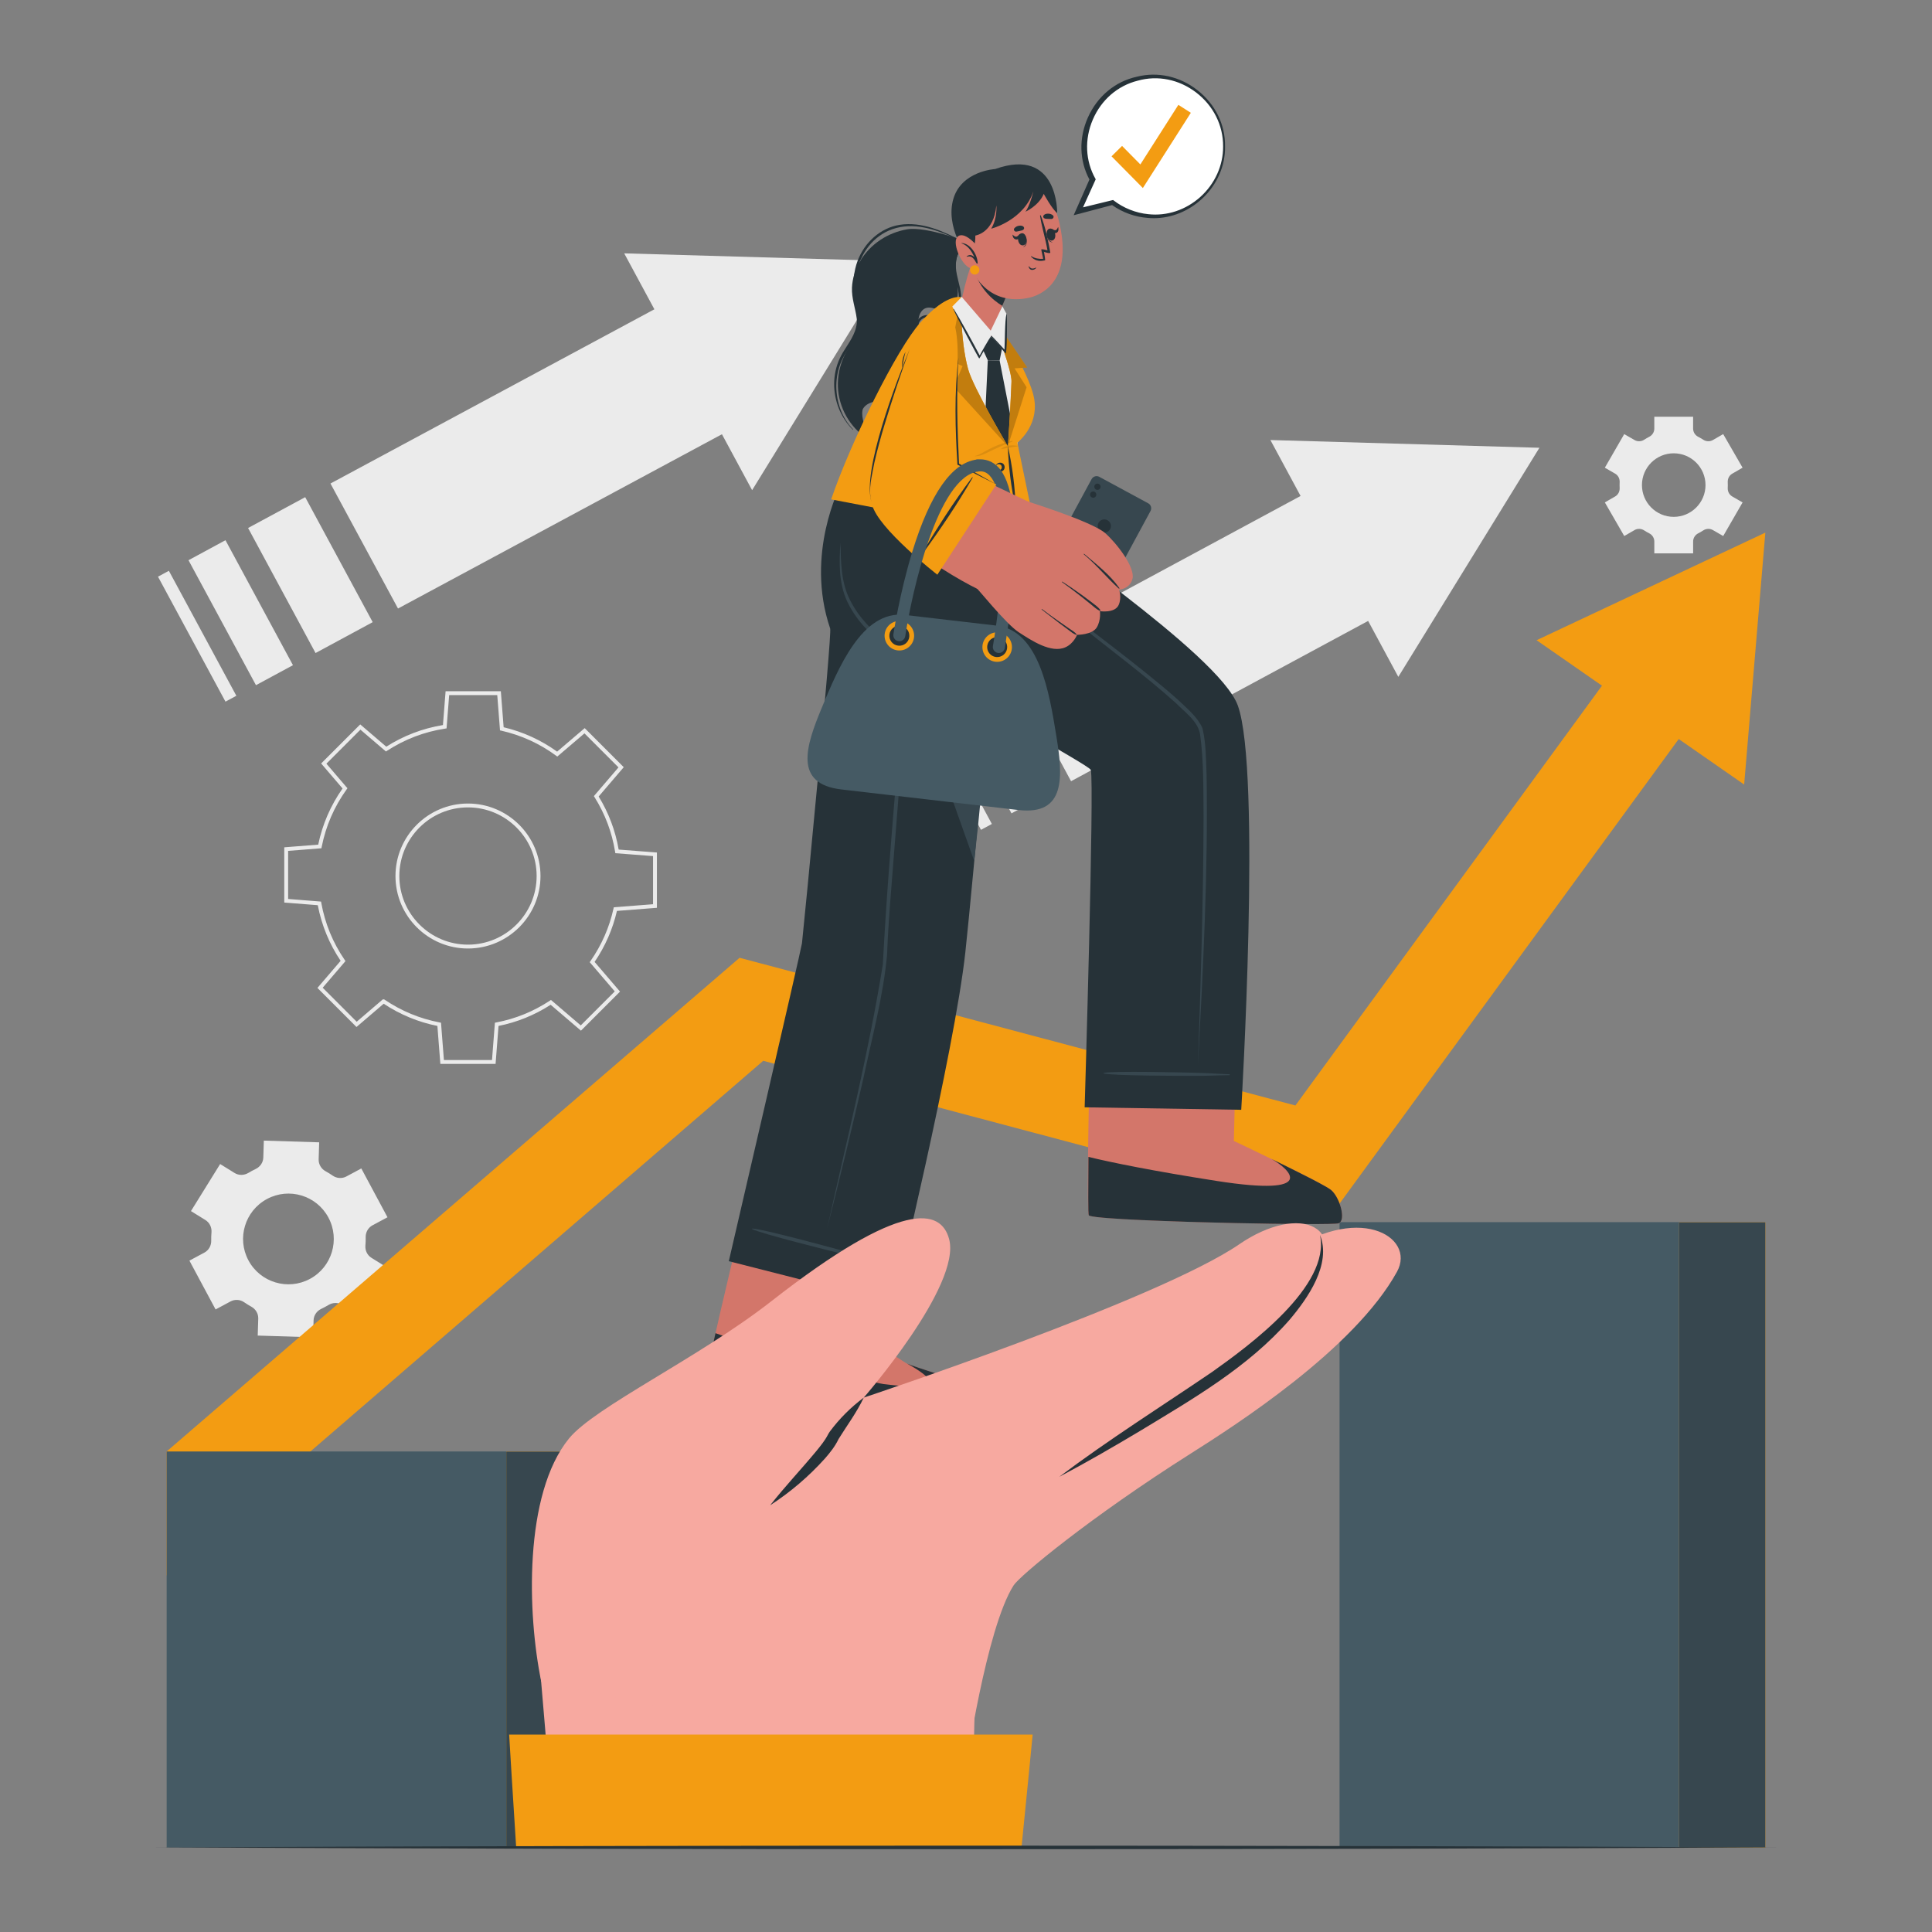 <?xml version="1.0" encoding="UTF-8"?>
<svg xmlns="http://www.w3.org/2000/svg" viewBox="0 0 500 500">
  <rect x="0" y="0" width="500" height="500" fill="#808080" stroke="none"/>
  <g id="freepik--background-complete--inject-206">
    <g>
      <g>
        <polygon points="78.987 128.667 96.453 161.013 81.663 169.004 64.202 136.644 78.987 128.667" style="fill:#ebebeb;"></polygon>
        <rect x="49.428" y="146.274" width="3.2" height="36.76" transform="translate(-72.103 44.016) rotate(-28.367)" style="fill:#ebebeb;"></rect>
        <polygon points="194.648 126.858 186.837 112.381 103.003 157.485 85.524 125.135 169.354 80.044 161.543 65.567 231.166 67.573 194.648 126.858" style="fill:#ebebeb;"></polygon>
        <polygon points="58.351 139.805 75.817 172.151 66.245 177.323 48.784 144.986 58.351 139.805" style="fill:#ebebeb;"></polygon>
      </g>
      <g>
        <polygon points="274.514 161.84 291.98 194.186 277.191 202.177 259.729 169.817 274.514 161.84" style="fill:#ebebeb;"></polygon>
        <rect x="244.955" y="179.446" width="3.2" height="36.76" transform="translate(-64.385 140.898) rotate(-28.367)" style="fill:#ebebeb;"></rect>
        <polygon points="361.883 175.171 354.072 160.694 298.53 190.658 281.051 158.308 336.589 128.357 328.778 113.88 398.4 115.885 361.883 175.171" style="fill:#ebebeb;"></polygon>
        <polygon points="253.879 172.978 271.344 205.324 261.772 210.496 244.311 178.159 253.879 172.978" style="fill:#ebebeb;"></polygon>
      </g>
    </g>
    <g>
      <path d="M56.974,301.249l-7.554,12.178,3.73,2.31c1.097,.679,1.691,1.92,1.581,3.205-.061,.71-.084,1.426-.068,2.142,.028,1.287-.644,2.484-1.778,3.092l-3.866,2.073,6.776,12.634,3.865-2.073c1.134-.608,2.503-.506,3.559,.229,.589,.41,1.197,.786,1.822,1.129,1.132,.62,1.836,1.801,1.795,3.091l-.139,4.386,14.324,.445,.133-4.401c.039-1.291,.83-2.413,1.997-2.965,.317-.149,.631-.308,.943-.475,.311-.167,.617-.341,.917-.522,1.1-.664,2.466-.703,3.558-.026l3.757,2.327,7.554-12.178-3.736-2.319c-1.096-.681-1.69-1.922-1.578-3.208,.061-.708,.085-1.42,.07-2.134-.027-1.285,.645-2.481,1.778-3.088l3.867-2.074-6.775-12.633-3.867,2.074c-1.133,.608-2.501,.505-3.557-.228-.586-.407-1.193-.782-1.816-1.122-1.133-.619-1.839-1.8-1.799-3.09l.135-4.396-14.324-.445-.137,4.398c-.04,1.286-.829,2.405-1.992,2.954-.318,.15-.635,.31-.949,.479-.311,.167-.617,.341-.917,.522-1.105,.668-2.478,.706-3.576,.025l-3.733-2.316Zm12.128,9.044c5.713-3.064,12.822-.918,15.885,4.795,3.064,5.713,.924,12.832-4.789,15.896-5.713,3.064-12.837,.913-15.901-4.799-3.064-5.713-.908-12.827,4.805-15.891Z" style="fill:#ebebeb;"></path>
      <path d="M415.335,130.027l5.017,8.696,2.661-1.538c.783-.452,1.745-.409,2.502,.085,.418,.273,.853,.524,1.3,.751,.803,.408,1.32,1.22,1.32,2.121v3.073h10.043v-3.073c0-.901,.517-1.713,1.32-2.121,.448-.228,.882-.478,1.3-.751,.757-.493,1.72-.537,2.502-.085l2.661,1.538,5.018-8.696-2.674-1.539c-.784-.451-1.215-1.311-1.169-2.215,.012-.245,.019-.492,.019-.739,0-.247-.006-.494-.019-.739-.046-.899,.382-1.755,1.162-2.206l2.68-1.549-5.018-8.696-2.669,1.539c-.783,.452-1.746,.407-2.503-.088-.417-.272-.849-.522-1.295-.75-.802-.409-1.318-1.22-1.318-2.12v-3.074h-10.043v3.074c0,.9-.516,1.711-1.318,2.12-.446,.227-.878,.477-1.294,.75-.757,.495-1.72,.539-2.503,.088l-2.669-1.539-5.017,8.696,2.669,1.54c.781,.45,1.21,1.308,1.165,2.208-.013,.246-.019,.494-.019,.744,0,.247,.006,.494,.019,.739,.046,.903-.385,1.764-1.169,2.216l-2.665,1.538Zm9.599-4.493c0-4.542,3.679-8.22,8.22-8.22,4.542,0,8.228,3.678,8.228,8.22s-3.687,8.228-8.228,8.228c-4.541,0-8.22-3.686-8.22-8.228Z" style="fill:#ebebeb;"></path>
      <path d="M128.256,275.333h-14.296l-.764-9.821c-4.968-.998-9.64-2.931-13.898-5.75l-7.037,6.025-10.112-10.111,6.007-7.016c-2.933-4.372-4.921-9.211-5.914-14.395l-8.676-.687v-14.295l8.785-.687c1.091-5.258,3.209-10.146,6.3-14.541l-5.539-6.471,10.111-10.111,6.741,5.769c4.493-2.859,9.425-4.741,14.67-5.598l.685-8.755h14.296l.726,9.322c5.009,1.185,9.662,3.307,13.838,6.312l7.135-6.087,10.111,10.111-6.493,7.581c2.597,4.244,4.337,8.862,5.175,13.74l9.9,.762v14.31l-10.346,.802c-1.087,4.718-3.031,9.155-5.782,13.201l6.583,7.682-10.112,10.111-7.843-6.704c-4.156,2.682-8.691,4.523-13.49,5.479l-.763,9.821Zm-13.371-1h12.445l.751-9.659,.376-.071c4.929-.932,9.578-2.819,13.817-5.611l.314-.206,7.71,6.59,8.802-8.803-6.481-7.563,.22-.317c2.864-4.127,4.858-8.678,5.928-13.527l.08-.362,10.161-.789v-12.458l-9.76-.751-.063-.389c-.81-5.009-2.591-9.744-5.294-14.071l-.195-.311,6.367-7.434-8.804-8.803-7.033,6.001-.319-.235c-4.247-3.12-9.007-5.293-14.148-6.459l-.359-.082-.711-9.132h-12.446l-.674,8.621-.392,.06c-5.374,.823-10.415,2.745-14.983,5.712l-.313,.204-6.605-5.652-8.803,8.803,5.446,6.363-.229,.318c-3.205,4.463-5.369,9.457-6.434,14.844l-.074,.372-8.617,.674v12.446l8.521,.674,.069,.379c.964,5.314,2.997,10.261,6.041,14.705l.217,.316-5.903,6.895,8.803,8.803,6.756-5.786h.338l.14,.086c4.334,2.928,9.116,4.905,14.211,5.877l.375,.071,.751,9.659Zm6.223-28.859c-10.344,0-18.759-8.416-18.759-18.76s8.416-18.76,18.759-18.76c10.351,0,18.772,8.416,18.772,18.76s-8.421,18.76-18.772,18.76Zm0-36.52c-9.792,0-17.759,7.967-17.759,17.76s7.967,17.76,17.759,17.76c9.8,0,17.772-7.967,17.772-17.76s-7.973-17.76-17.772-17.76Z" style="fill:#ebebeb;"></path>
    </g>
  </g>
  <g id="freepik--Speech_Bubble--inject-206">
    <g>
      <path d="M316.787,37.898c0,9.986-8.1,18.086-18.086,18.086-4.036,0-7.762-1.323-10.774-3.567l-8.86,2.262,3.688-8.25c-1.37-2.543-2.14-5.453-2.14-8.531,0-9.986,8.1-18.086,18.085-18.086s18.086,8.1,18.086,18.086Z" style="fill:#fff;"></path>
      <g>
        <path d="M316.787,37.898c.198,10.388-9.335,19.178-19.663,18.254-3.366-.242-6.663-1.451-9.409-3.449l.301,.059c-2.944,.791-5.887,1.583-8.839,2.342l-.876,.225,.366-.83,3.65-8.267,.016,.425c-5.788-10.307,.382-24.023,11.908-26.55,11.244-2.874,22.733,6.209,22.547,17.791h0Zm0,0c.077-11.51-11.302-20.373-22.414-17.259-11.04,2.75-16.682,15.877-11.081,25.774l-.097,.213-3.727,8.232-.509-.605c3.011-.763,6.031-1.492,9.05-2.223,2.621,2.041,5.827,3.33,9.156,3.65,10.311,1.146,19.696-7.427,19.623-17.782h0Z" style="fill:#263238;"></path>
        <path d="M298.609,56.468c-.503,0-1.006-.022-1.509-.067-3.334-.239-6.542-1.388-9.294-3.324l-.081,.022c-2.674,.718-5.437,1.46-8.167,2.165l-.026,.059-.036-.043c-.086,.022-.172,.044-.258,.066l-1.375,.353,.684-1.548-.036-.042,.062-.015,3.368-7.63c-2.63-4.914-2.772-10.758-.379-16.094,2.446-5.454,7.047-9.284,12.624-10.506,5.426-1.386,11.175-.104,15.769,3.522,4.59,3.624,7.172,8.913,7.083,14.513,.094,4.992-2.063,9.916-5.919,13.51-3.497,3.26-7.985,5.06-12.509,5.06Zm-10.167-3.562c2.271,1.515,4.921,2.517,7.614,2.883-2.617-.419-5.173-1.443-7.366-2.95l-.248,.067Zm-.376-1.147l.095,.074c2.58,2.009,5.785,3.287,9.026,3.598,4.815,.535,9.719-1.093,13.461-4.466,3.776-3.405,5.923-8.166,5.889-13.064v-.005c.036-5.459-2.515-10.554-7-13.979-4.424-3.378-9.928-4.486-15.098-3.037-5.193,1.294-9.426,4.962-11.619,10.067-2.193,5.103-1.942,10.695,.688,15.343l.062,.111-3.288,7.262c2.39-.597,4.801-1.181,7.145-1.749l.639-.155Zm-9.161,2.818l-.169,.382,.377-.097,.025-.006-.233-.278Zm1.115-.334l-.197,.436c2.495-.646,5.013-1.322,7.461-1.979l-.244-.177c-2.31,.559-4.678,1.134-7.02,1.721Zm2.271-7.337l-3.104,7.031c.159-.041,.317-.081,.477-.121l3.347-7.393c-.167-.3-.324-.604-.472-.911l.026,.709s.009,.249,.014,.363l.18,.321h-.427l-.041-.001Zm5.221,5.501l.789,.156c-.118-.086-.235-.173-.351-.262l-.405,.098-.033,.008Zm8.775-32.443c-.665,.088-1.328,.216-1.986,.384-5.429,1.19-9.902,4.917-12.283,10.225-2.272,5.067-2.197,10.601,.182,15.303l.247-.56c-2.106-4.524-2.152-9.759-.086-14.568,2.256-5.25,6.612-9.023,11.951-10.353,.654-.183,1.313-.327,1.976-.431Z" style="fill:#263238;"></path>
      </g>
      <polygon points="295.771 48.659 287.666 40.455 290.389 37.765 295.124 42.557 304.96 27.136 308.187 29.195 295.771 48.659" style="fill:#F39C12;"></polygon>
    </g>
  </g>
  <g id="freepik--Arrow--inject-206">
    <g>
      <polygon points="397.665 165.686 456.868 137.843 451.388 203.038 397.665 165.686" style="fill:#F39C12;"></polygon>
      <polygon points="439.931 183.756 345.029 313.741 197.52 274.534 43.132 407.734 43.132 375.634 191.402 247.873 335.247 286.101 420.402 169.492 439.931 183.756" style="fill:#F39C12;"></polygon>
    </g>
  </g>
  <g id="freepik--Blocks--inject-206">
    <g>
      <g>
        <rect x="346.677" y="316.291" width="87.9" height="161.816" style="fill:#455a64;"></rect>
        <rect x="434.573" y="316.335" width="22.295" height="161.775" transform="translate(891.44 794.445) rotate(180)" style="fill:#F39C12;"></rect>
        <rect x="434.573" y="316.335" width="22.295" height="161.775" transform="translate(891.44 794.445) rotate(180)" style="fill:#37474f;"></rect>
      </g>
      <g>
        <rect x="43.132" y="375.643" width="87.9" height="102.479" style="fill:#455a64;"></rect>
        <rect x="131.028" y="375.67" width="22.295" height="102.454" transform="translate(284.351 853.794) rotate(180)" style="fill:#F39C12;"></rect>
        <rect x="131.028" y="375.67" width="22.295" height="102.454" transform="translate(284.351 853.794) rotate(180)" style="fill:#37474f;"></rect>
      </g>
    </g>
  </g>
  <g id="freepik--Character--inject-206">
    <g>
      <g>
        <g>
          <path d="M250.739,62.88c-.501,.173-.971,.436-1.373,.791-1.815,1.608-2.145,4.18-1.996,6.456,.168,2.434,.909,5,.255,7.412-.254,.944-.746,1.855-1.574,2.398-.935,.614-2.052,.527-3.083,.248-1.086-.288-2.312-.872-3.44-.423-.936,.366-1.489,1.339-1.719,2.275-.594,2.43,.976,4.823,1.358,7.174,.414,2.514,.048,5.112-1.034,7.421-1.008,2.156-2.688,3.97-4.709,5.213-.985,.607-2.071,1.089-3.184,1.389-1.253,.332-2.557,.387-3.823,.664-1.174,.26-2.447,.783-3.066,1.882-.481,.849-.34,4.441,2.458,7.838,.2,.243-.252,.588-.543,.416-.567-.326-1.11-.681-1.628-1.072-4.333-3.237-6.919-8.45-6.797-13.869,.068-2.896,.875-5.707,2.288-8.225,.785-1.392,1.695-2.741,2.24-4.254,.482-1.35,.544-2.757,.361-4.17-.357-2.686-1.352-5.253-1.24-7.998,.105-2.449,.89-4.838,2.144-6.937,2.634-4.386,7.131-7.304,12.146-8.166,4.945-.846,16.238,3.437,15.961,3.538Z" style="fill:#263238;"></path>
          <path d="M250.583,62.936c-.942,.456-1.858,1.019-2.51,1.856-.588,.753-.929,1.669-1.082,2.607-.343,2.11,.197,4.162,.667,6.205,.442,1.92,.809,3.975,.045,5.863-.323,.798-.837,1.567-1.547,2.07-.806,.571-1.76,.679-2.72,.531-1.746-.269-3.862-1.166-5.404,.183-1.488,1.302-1.073,3.66-.785,5.368,.702,4.168,2.23,9.465-1.118,12.946-1.694,1.761-4.179,2.875-6.471,3.608-1.654,.529-3.753,1.185-4.452,2.954-.026,.066,.079,.092,.105,.028,.767-1.86,2.986-2.152,4.699-2.623,2.01-.552,4.031-1.424,5.691-2.703,1.71-1.318,2.696-3.183,3.023-5.303,.332-2.154,.029-4.309-.379-6.43-.209-1.087-.441-2.17-.618-3.264-.159-.984-.282-2.031,.003-3.005,.304-1.038,1.141-1.645,2.207-1.718,1.044-.071,2.038,.262,3.054,.446,.907,.164,1.835,.203,2.701-.155,.694-.287,1.282-.777,1.742-1.366,1.054-1.351,1.405-3.091,1.269-4.772-.192-2.384-1.17-4.632-1.319-7.02-.076-1.219,.042-2.503,.617-3.601,.604-1.153,1.649-1.801,2.714-2.477,.143-.091,.019-.299-.132-.226Z" style="fill:#263238;"></path>
          <path d="M232.867,58.184c-5.066,.777-9.164,4.629-10.925,9.337-.987,2.64-1.229,5.475-.907,8.262,.301,2.602,.967,5.219,.699,7.853-.296,2.916-2.137,5.149-3.591,7.573-1.179,1.964-1.917,4.137-2.168,6.415-.482,4.37,.823,8.916,3.598,12.329,.354,.435,.724,.853,1.12,1.251,.05,.05,.126-.026,.077-.077-3.086-3.169-4.539-7.705-4.307-12.084,.115-2.155,.645-4.285,1.609-6.219,1.192-2.389,3.074-4.398,3.95-6.95,.821-2.392,.488-4.966,.098-7.405-.426-2.665-.83-5.296-.345-7.987,.899-4.994,4.288-9.457,9.148-11.161,5.421-1.9,11.104-.038,16.068,2.28,.664,.31,1.326,.624,1.986,.941,.075,.036,.141-.073,.066-.113-4.934-2.608-10.452-5.125-16.178-4.247Z" style="fill:#263238;"></path>
        </g>
        <path d="M252.359,60.356c-.663-.558-1.925-.762-2.395-.419-.47,.343-1.657,4.71-1.043,5.652,.614,.943,2.501,.08,2.501,.08l.938-5.314Z" style="fill:#F39C12;"></path>
      </g>
      <g>
        <g>
          <g>
            <path d="M247.464,366.044c-1.139,.174-16.493,3.03-32.417,.119-14.983-2.739-31.563-6.792-32.542-7.686-.78-.688,13.303-58.139,13.303-58.139l38.983,7.703-9.793,37.489-.13,.652s3.058,2.44,9.594,6.575c1.167,.738,13.24,4.215,14.089,5.171,1.991,2.253,1.124,7.788-1.086,8.115Z" style="fill:#d3766a;"></path>
            <path d="M247.469,366.041c-1.138,.173-16.491,3.032-32.416,.128-14.992-2.743-31.575-6.791-32.545-7.7-.245-.209,.924-5.806,2.656-13.444,9.575,3.49,39.134,12.643,43.509,13.166,5.042,.623,12.661,1.342,12.068-.584-.508-1.68-4.933-4.141-6.034-4.72,2.073,.928,13.045,4.131,13.839,5.048,1.99,2.241,1.126,7.779-1.077,8.106Z" style="fill:#263238;"></path>
          </g>
          <g>
            <path d="M260.729,126.057s2.825,27.02-2.818,33.098c0,0-6.108,69.147-8.08,87.285-2.797,25.732-18.578,90.817-18.578,90.817l-42.638-10.863s18.758-80.734,18.934-82.278c.581-5.106,7.811-79.946,7.298-81.451-6.618-19.42,2.731-37.131,2.731-37.131l43.151,.523Z" style="fill:#263238;"></path>
            <path d="M227.795,326.509c-5.587-1.617-3.955-1.256-9.565-2.791-2.745-.751-20.791-5.664-23.51-5.774-.06-.002-.093,.123-.039,.15,2.428,1.228,20.581,5.727,23.345,6.409,5.647,1.392,4.046,.912,9.713,2.221,.106,.025,.161-.185,.056-.215Z" style="fill:#37474f;"></path>
            <path d="M214.061,317.944c5.028-22.718,10.727-45.358,14.413-68.336,.875-16.598,2.212-33.215,3.623-49.772,1.144-12.93,2.191-27.464,3.526-39.587-2.962-4.552-3.566-10.161-3.265-15.453,.322-5.3,1.437-10.539,3.142-15.557-1.583,5.04-2.575,10.295-2.772,15.573-.155,5.22,.496,10.775,3.485,15.174-1.068,13.317-3.763,46.965-4.755,59.833-.678,9.058-1.558,18.27-1.891,27.355-1.016,10.815-3.892,21.341-6.133,31.94-2.942,12.988-6.131,25.917-9.375,38.83h0Z" style="fill:#37474f;"></path>
            <path d="M252.139,222.871l-34.568-97.338,43.152,.531s2.835,27.008-2.807,33.097c0,0-2.962,38.57-5.777,63.71Z" style="fill:#37474f;"></path>
          </g>
        </g>
        <g>
          <g>
            <path d="M346.378,316.601c-2.116,.667-62.297-.534-64.558-2.037-.869-.556,.479-51.107,.479-51.107l37.815-.717-.793,32.536s22.83,10.763,25.143,12.677c2.294,1.906,4.032,7.99,1.915,8.648Z" style="fill:#d3766a;"></path>
            <path d="M346.381,316.601c-.932,.293-13.068,.225-26.583-.068-.887-.022-1.785-.044-2.682-.066-2.306-.046-4.634-.111-6.941-.177-.898-.032-1.797-.064-2.684-.087l-.042,.002c-.888-.033-1.776-.066-2.642-.089-1.347-.038-2.663-.088-3.948-.14-.836-.036-1.661-.072-2.465-.099l-.031,.002c-.805-.037-1.599-.076-2.362-.105l-.031,.002c-1.16-.049-2.267-.1-3.324-.165-.711-.032-1.411-.065-2.081-.111-1.307-.071-2.499-.149-3.557-.235-.533-.032-1.036-.076-1.498-.123-1.152-.101-2.075-.205-2.707-.314-.516-.085-.855-.181-.985-.267-.303-.191-.133-7.126-.133-15.16,5.793,1.431,16.979,3.692,33.207,6.227,26.681,4.169,18.803-3.115,14.293-5.61-.043-.029-.086-.047-.129-.076,.278,.13,.568,.27,.847,.41,.043,.018,.096,.036,.139,.065,.515,.252,1.029,.504,1.544,.756,.558,.271,1.126,.551,1.684,.832,.933,.458,1.866,.915,2.757,1.375,.901,.438,1.76,.879,2.576,1.302,.483,.254,.956,.498,1.407,.722,.225,.112,.441,.235,.656,.348,.29,.15,.58,.3,.849,.452,.602,.32,1.129,.613,1.582,.879,.107,.056,.215,.113,.312,.18,.485,.285,.843,.525,1.05,.691,2.297,1.901,4.03,7.983,1.921,8.646Z" style="fill:#263238;"></path>
          </g>
          <g>
            <path d="M321.233,287.215l-40.526-.646s2.547-83.981,1.591-87.311c-.373-1.301-34.79-19.484-54.18-34.07-15.405-11.588-10.542-39.653-10.542-39.653l43.151,.523s-.291,3.042,1.701,5.811c3.251,4.52,53.002,37.246,57.906,50.688,6.155,16.871,.898,104.658,.898,104.658Z" style="fill:#263238;"></path>
            <g>
              <path d="M217.515,140.407c.099,4.994,.134,10.187,2.397,14.74,4.507,9.143,14.08,14.232,22.212,19.773,4.263,2.721,8.591,5.349,12.94,7.948-4.537-2.261-8.973-4.721-13.327-7.322-8.424-5.355-18.16-10.595-22.564-20.062-2.133-4.745-2.016-10.019-1.657-15.077h0Z" style="fill:#37474f;"></path>
              <path d="M253.893,129.239c.499,3.512,.923,7.131,2.19,10.455,1.636,3.16,4.508,5.508,7.079,7.906,10.748,9.423,22.443,17.697,33.565,26.681,2.79,2.242,5.561,4.513,8.233,6.914,2.276,2.191,4.904,4.287,6.232,7.246,.96,3.988,.896,8.109,1.075,12.138,.404,25.035-.896,50.063-2.24,75.052,.73-21.433,1.4-42.873,1.456-64.316-.074-7.088,.067-14.322-.912-21.328-.573-3.371-3.982-5.721-6.275-8.058-7.979-7.145-16.607-13.529-24.982-20.211-5.584-4.467-11.197-8.915-16.462-13.778-2.538-2.498-5.345-4.917-6.928-8.177-1.226-3.381-1.583-6.979-2.031-10.523h0Z" style="fill:#37474f;"></path>
              <path d="M318.212,278.025c-5.539-.226-3.946-.269-9.487-.409-2.712-.069-20.531-.498-23.071,.048-.056,.012-.058,.142-.002,.155,2.527,.609,20.351,.611,23.063,.607,5.543-.006,3.952-.088,9.495-.179,.104-.002,.107-.218,.003-.223Z" style="fill:#37474f;"></path>
            </g>
          </g>
        </g>
      </g>
      <g>
        <g>
          <g>
            <path d="M265.245,131.837l-48.717-3.466s13.344-38.457,25.54-48.553c5.55-4.594,10.222-3.187,13.838,.687,.902,.968,11.386,18.447,11.738,24.118,.311,5.011-4.358,9.932-4.358,9.932l1.959,17.282Z" style="fill:#ebebeb;"></path>
            <g>
              <polygon points="254.395 90.539 256.598 87.079 259.3 90.281 258.702 93.298 255.64 93.243 254.395 90.539" style="fill:#263238;"></polygon>
              <polygon points="255.64 93.243 254.395 119.668 262.584 130.131 263.39 117.285 258.702 93.298 255.64 93.243" style="fill:#263238;"></polygon>
            </g>
            <path d="M255.809,80.312s6.028,14.528,5.963,18.477c-.07,4.239-.94,16.677-.94,16.677,0,0-8.924-14.962-10.294-19.96-2.128-7.763-1.812-18.567-1.812-18.567,0,0-3.545-1.248-10.471,6.447-6.145,6.828-18.013,30.851-23.156,45.854l45.084,8.604,2.677-6.369,1.731,4.875,2.481-3.539-3.788-18.256s5.456-4.153,4.404-11.09c-1.144-7.544-11.881-23.154-11.881-23.154Z" style="fill:#F39C12;"></path>
            <g>
              <g>
                <path d="M260.833,115.466l4.846-15.248-3.107-4.883,3.267-.218s-9.294-13.663-10.029-14.805c.133,.573,6.107,14.804,5.963,18.477-.147,3.634-.758,15.938-.94,16.677Z" style="fill:#F39C12;"></path>
                <path d="M260.833,115.466l4.846-15.248-3.107-4.883,3.267-.218s-9.294-13.663-10.029-14.805c.133,.573,6.107,14.804,5.963,18.477-.147,3.634-.758,15.938-.94,16.677Z" style="opacity:.2;"></path>
              </g>
              <g>
                <path d="M249.119,94.735l-2.292,5.384,13.987,15.368c-.185-.476-8.929-15.063-10.277-19.983-2.129-7.759-1.81-18.565-1.81-18.565l-3.162,16.287,3.554,1.51Z" style="fill:#F39C12;"></path>
                <path d="M249.119,94.735l-2.292,5.384,13.987,15.368c-.185-.476-8.929-15.063-10.277-19.983-2.129-7.759-1.81-18.565-1.81-18.565l-3.162,16.287,3.554,1.51Z" style="opacity:.2;"></path>
              </g>
            </g>
            <g>
              <path d="M260.833,115.466c1.181,5.258,1.865,10.623,2.029,16.009-1.185-5.257-1.861-10.623-2.029-16.009h0Z" style="fill:#263238;"></path>
              <path d="M257.68,120.954c.091,1.102,1.645,.929,1.571-.078-.029-1.007-1.589-1.026-1.571,.078h0Zm0,0c-.085-1.488,2.199-1.704,2.32-.115,.035,1.59-2.257,1.602-2.32,.115h0Z" style="fill:#263238;"></path>
              <path d="M258.285,127.016c.091,1.102,1.645,.93,1.571-.078-.029-1.007-1.589-1.026-1.571,.078h0Zm0,0c-.085-1.488,2.199-1.704,2.32-.114,.034,1.59-2.257,1.602-2.32,.114h0Z" style="fill:#263238;"></path>
            </g>
            <polygon points="244.634 121.865 232.016 117.877 231.394 119.492 244.114 123.515 244.634 121.865" style="opacity:.1;"></polygon>
          </g>
          <g style="opacity:.1;">
            <path d="M261.986,114.082c-1.661,.398-3.32,.876-4.909,1.611-.79,.366-1.561,.781-2.329,1.221-.383,.219-.769,.419-1.158,.617-.399,.203-.83,.398-1.261,.458-.039,.005-.031,.086,.008,.083,.422-.023,.826-.048,1.24-.149,.394-.096,.78-.251,1.157-.42,.805-.36,1.594-.773,2.396-1.145,1.617-.751,3.233-1.5,4.892-2.086,.076-.027,.04-.209-.038-.19Z"></path>
            <path d="M263.265,115.376c-.709-.119-1.425-.149-2.12-.052-.35,.049-.691,.152-1.032,.281-.163,.061-.325,.132-.486,.206-.177,.083-.346,.232-.524,.308-.018,.008-.012,.089,.007,.082,.17-.057,.349-.037,.522-.066,.173-.03,.347-.063,.52-.093,.348-.06,.695-.11,1.042-.179,.694-.139,1.386-.258,2.086-.33,.038-.004,.022-.15-.014-.157Z"></path>
          </g>
        </g>
        <g>
          <g>
            <path d="M248.727,78.707c.05,.971,3.407,7.816,7.7,8.383,1.399,.182,2.734-7.407,2.734-7.407l.227-.538,3.166-7.529-8.15-7.571-1.191-1.022s-.731,2.117-1.614,4.762c-.042,.123-.084,.245-.126,.377-.054,.148-.106,.288-.15,.428-.137,.393-.275,.796-.405,1.2-.1,.306-.198,.604-.291,.93-.102,.325-.193,.642-.295,.966-.933,3.222-1.621,6.609-1.605,7.02Z" style="fill:#d3766a;"></path>
            <path d="M251.599,67.785c1.123,6.648,5.652,10.091,7.788,11.36l3.166-7.529-8.15-7.571-1.191-1.022s-.731,2.117-1.614,4.762Z" style="fill:#263238;"></path>
          </g>
          <g>
            <path d="M274.497,59.284c2.668,14.084-5.466,17.272-8.504,17.844-2.757,.519-12.212,1.936-16.322-11.796-4.109-13.733,1.596-19.425,7.84-20.946,6.244-1.521,14.318,.815,16.986,14.899Z" style="fill:#d3766a;"></path>
            <g>
              <path d="M272.157,56.664c-.338,.024-.654-.01-.99-.022-.38-.012-.684,.017-1.006-.215-.173-.124-.219-.433-.114-.612,.244-.417,.713-.518,1.171-.521,.497-.004,.881,.12,1.268,.43,.375,.301,.117,.908-.329,.94Z" style="fill:#263238;"></path>
              <path d="M263.008,59.943c.337-.037,.641-.128,.971-.199,.372-.08,.676-.106,.951-.391,.148-.153,.138-.466,.003-.623-.315-.367-.794-.382-1.245-.304-.49,.085-.846,.276-1.171,.65-.315,.363,.047,.914,.491,.866Z" style="fill:#263238;"></path>
              <g>
                <g>
                  <path d="M265.499,61.23c-.013-.035-.068,.058-.06,.097,.186,.959,.239,2.089-.582,2.55-.025,.014-.015,.062,.017,.052,1.04-.322,.956-1.821,.626-2.7Z" style="fill:#263238;"></path>
                  <path d="M264.475,60.362c-1.57,.133-1.188,3.263,.266,3.139,1.431-.121,1.05-3.251-.266-3.139Z" style="fill:#263238;"></path>
                </g>
                <path d="M263.881,60.602c-.252,.21-.482,.556-.807,.628-.377,.084-.705-.208-.992-.493-.03-.03-.053,.001-.049,.043,.064,.601,.37,1.188,1.023,1.199,.597,.01,.953-.572,1.029-1.193,.014-.115-.103-.268-.204-.183Z" style="fill:#263238;"></path>
              </g>
              <g>
                <g>
                  <path d="M270.885,60.33c.002-.038,.083,.033,.088,.073,.127,.969,.436,2.057,1.361,2.234,.029,.005,.034,.054,.001,.055-1.089,.025-1.484-1.424-1.45-2.362Z" style="fill:#263238;"></path>
                  <path d="M271.581,59.182c1.531-.372,2.162,2.717,.744,3.062-1.396,.339-2.027-2.75-.744-3.062Z" style="fill:#263238;"></path>
                </g>
                <path d="M272.266,59.254c.277,.114,.58,.362,.875,.322,.342-.047,.524-.432,.674-.796,.016-.038,.045-.017,.055,.024,.137,.587,.067,1.242-.477,1.471-.496,.209-.98-.22-1.241-.779-.048-.104,.001-.287,.113-.241Z" style="fill:#263238;"></path>
              </g>
              <path d="M266.285,68.925c.233,.23,.465,.545,.82,.576,.34,.03,.739-.123,1.051-.242,.031-.012,.062,.021,.042,.05-.255,.374-.789,.607-1.242,.526-.442-.079-.659-.462-.765-.867-.015-.057,.06-.077,.094-.044Z" style="fill:#263238;"></path>
              <path d="M270.173,65.181s.279,1.446,.316,2.133c.003,.064-.161,.104-.394,.13-.011,.004-.017,.009-.027,.002-1.203,.254-2.447-.099-3.238-1.05-.051-.065,.032-.14,.097-.101,.942,.617,1.952,.734,3.029,.694,.038-.193-.561-2.46-.453-2.474,.374-.052,1.127,.164,1.579,.27-.495-3.029-1.471-5.953-1.919-8.976-.014-.108,.14-.149,.177-.054,1.24,2.993,1.886,6.465,2.478,9.58,.077,.388-1.365-.052-1.646-.155Z" style="fill:#263238;"></path>
            </g>
            <path d="M250.177,66.146c2.392-.148,2.242-5.184,2.242-5.184,0,0,4.81-.657,5.43-7.792,0,0,.346,3.233-1.329,6.014,0,0,8.351-2.083,10.93-9.675,0,0-.919,3.812-2.075,5.284,0,0,3.417-1.488,4.747-4.617,0,0,2.176,3.994,3.476,4.965,0,0,.334-17.233-16.062-11.393,0,0-8.666,.469-10.805,7.711-2.138,7.242,3.446,14.688,3.446,14.688Z" style="fill:#263238;"></path>
            <g>
              <g>
                <path d="M253.347,64.173s-3.359-4.304-5.328-3.083c-1.969,1.221,.722,7.574,3.148,8.335,2.427,.761,3.175-1.472,3.175-1.472l-.995-3.78Z" style="fill:#d3766a;"></path>
                <path d="M248.835,62.892c-.038-.001-.043,.053-.009,.065,1.705,.588,2.664,2.089,3.365,3.662-.529-.592-1.222-.894-2.019-.26-.042,.033,.004,.099,.05,.087,.676-.182,1.175-.09,1.666,.433,.348,.37,.597,.849,.855,1.284,.086,.145,.351,.051,.285-.118l-.016-.038c-.07-2.13-1.881-5.021-4.177-5.115Z" style="fill:#263238;"></path>
              </g>
              <path d="M253.455,69.852c0,.664-.538,1.203-1.203,1.203s-1.203-.538-1.203-1.203,.538-1.203,1.203-1.203,1.203,.538,1.203,1.203Z" style="fill:#F39C12;"></path>
            </g>
          </g>
          <g>
            <path d="M259.417,79.272l-3.026,6.293-7.49-8.714-2.451,2.474s6.995,13.518,7.084,12.934l3.034-5.396,3.589,4.132,.334-9.754-1.074-1.969Z" style="fill:#ebebeb;"></path>
            <path d="M260.594,86.183c.002-1.612,.047-3.236-.026-4.846-.003-.057-.09-.089-.108-.022-.424,1.529-.396,7.694-.501,9.165l-.016-.018c-.149-.178-3.338-3.648-3.375-3.599-.637,.846-2.861,4.775-3.02,5.135-1.105-2.147-5.37-9.968-6.712-12.017-.038-.059-.129-.018-.1,.05,.953,2.253,6.585,12.777,6.684,12.755,.062,.056,2.824-4.782,3.177-5.706,.529,.745,3.722,4.633,3.75,4.395,.186-1.605,.245-3.677,.247-5.291Z" style="fill:#263238;"></path>
          </g>
        </g>
        <g>
          <g>
            <path d="M297.745,132.261l-14.125,26.11c-.39,.722-1.282,.996-1.991,.612l-12.684-6.862c-.708-.383-.966-1.279-.576-2.001l14.125-26.11c.391-.722,1.281-.996,1.99-.613l12.684,6.862c.709,.384,.968,1.279,.577,2.002Z" style="fill:#37474f;"></path>
            <path d="M284.727,126.355c-.213,.395-.706,.541-1.101,.328-.394-.213-.541-.706-.328-1.101,.213-.395,.706-.541,1.101-.328s.541,.706,.328,1.101Z" style="fill:#263238;"></path>
            <path d="M283.627,128.388c-.213,.395-.706,.541-1.101,.328-.394-.213-.541-.706-.328-1.101,.213-.395,.706-.541,1.101-.328s.541,.706,.328,1.101Z" style="fill:#263238;"></path>
            <path d="M287.301,136.945c-.45,.832-1.489,1.142-2.321,.692s-1.142-1.489-.692-2.321c.45-.832,1.489-1.141,2.321-.692,.832,.45,1.142,1.489,.692,2.321Z" style="fill:#263238;"></path>
          </g>
          <g>
            <g>
              <path d="M217.748,204.31l45.807,5.319c12.381,1.438,11.544-8.696,9.781-19.435-1.763-10.739-4.332-27.001-15.396-28.286-11.053-1.283-11.89-1.381-11.89-1.381,0,0-.849-.098-11.901-1.382-11.064-1.285-17.292,13.957-21.468,24.006-4.177,10.049-7.314,19.721,5.067,21.159Z" style="fill:#455a64;"></path>
              <g>
                <path d="M254.273,167.023c-.244,2.096,1.259,3.993,3.355,4.237,2.096,.243,3.993-1.259,4.237-3.355,.243-2.096-1.259-3.993-3.355-4.237-2.096-.243-3.993,1.259-4.237,3.355Z" style="fill:#F39C12;"></path>
                <path d="M228.955,164.083c-.243,2.096,1.259,3.993,3.355,4.237,2.096,.243,3.993-1.259,4.237-3.355,.244-2.096-1.259-3.993-3.355-4.237-2.096-.244-3.993,1.259-4.237,3.355Z" style="fill:#F39C12;"></path>
                <path d="M255.497,167.165c-.165,1.421,.853,2.706,2.273,2.87s2.706-.853,2.871-2.273c.165-1.42-.853-2.705-2.273-2.87-1.42-.165-2.705,.853-2.87,2.273Z" style="fill:#263238;"></path>
                <path d="M230.18,164.226c-.165,1.42,.853,2.706,2.273,2.87,1.421,.165,2.705-.853,2.87-2.273,.165-1.42-.853-2.706-2.273-2.871-1.42-.165-2.706,.853-2.87,2.273Z" style="fill:#263238;"></path>
              </g>
            </g>
            <path d="M258.579,168.996c-.112,.005-.227-.002-.342-.021-.846-.146-1.413-.95-1.267-1.797,1.758-10.18,5.027-37.954-.887-44.136-.811-.848-1.738-1.177-2.905-1.025-.864,.102-1.63-.495-1.739-1.346-.108-.852,.494-1.63,1.346-1.739,2.143-.27,4.058,.405,5.545,1.96,3.528,3.688,4.868,12.755,3.983,26.949-.643,10.321-2.264,19.771-2.28,19.866-.126,.731-.743,1.253-1.454,1.288Z" style="fill:#455a64;"></path>
          </g>
          <g>
            <path d="M238.495,86.702c-9.959,20.774-15.568,39.56-11.863,45.558,4.984,8.068,23.637,20.023,32.91,22.929,3.275,1.026,16.041-20.791,12.747-22.407-3.981-1.953-24.738-11.729-25.061-12.036-.692-.657-.304-23.681,.015-30.007,.533-10.564-4.327-13.256-8.748-4.037Z" style="fill:#d3766a;"></path>
            <g>
              <path d="M293.086,149.779c-.645,2.652-3.466,2.839-3.466,2.839,0,0,.745,2.048-.116,3.957-.985,2.186-4.845,1.6-4.845,1.6,0,0,.324,2.229-.787,4.154-1.153,1.998-5.133,1.962-5.133,1.962,0,0-.839,2.242-2.993,3.217-3.683,1.666-8.823-1.755-12.112-3.896-3.289-2.141-10.613-11.297-12.186-12.9l13.563-21.229s17.482,5.407,20.992,8.474c2.957,2.584,7.808,8.845,7.083,11.822Z" style="fill:#d3766a;"></path>
              <g>
                <path d="M289.692,152.184c-2.485-3.501-5.869-6.077-9.101-8.841-.072-.061-.167,.052-.094,.113,3.247,2.711,5.913,6.031,9.045,8.865,.086,.078,.218-.043,.151-.138Z" style="fill:#263238;"></path>
                <path d="M284.769,157.854c-.586-.775-1.426-1.355-2.189-1.943-.821-.634-1.653-1.253-2.494-1.859-1.685-1.214-3.397-2.39-5.143-3.515-.077-.05-.173,.056-.095,.113,1.677,1.213,3.336,2.451,4.96,3.734,.813,.642,1.62,1.291,2.423,1.945,.747,.608,1.484,1.312,2.354,1.744,.128,.064,.272-.1,.183-.217Z" style="fill:#263238;"></path>
                <path d="M278.67,164.239c-.482-.694-1.377-1.171-2.063-1.645-.779-.537-1.555-1.079-2.328-1.625-1.546-1.091-3.091-2.184-4.598-3.328-.075-.057-.17,.055-.094,.113,1.525,1.171,3.034,2.362,4.57,3.52,.754,.568,1.511,1.133,2.271,1.692,.646,.476,1.4,1.145,2.192,1.352,.044,.012,.076-.045,.052-.08Z" style="fill:#263238;"></path>
              </g>
            </g>
          </g>
          <g>
            <path d="M257.848,125.379l-15.264,23.352s-15.428-11.967-16.896-18.159c-1.468-6.191,3.175-26.342,10.465-40.625,7.291-14.283,12.307-11.609,11.641,4.672-.667,16.281-.179,25.244,.19,25.494,.369,.25,9.864,5.265,9.864,5.265Z" style="fill:#F39C12;"></path>
            <path d="M251.721,123.625c.044-.076-.078-.153-.131-.083-4.745,6.332-9.052,13.023-13.078,19.831-.045,.075,.079,.153,.131,.082,4.673-6.38,9.126-12.976,13.078-19.831Z" style="fill:#263238;"></path>
            <path d="M257.848,125.379c-2.552-1.273-7.541-3.812-10.067-5.132-.564-9.211-.838-18.5,.263-27.679-.567,9.167-.286,18.366,.151,27.532l-.111-.172c2.445,1.332,7.345,4.073,9.764,5.452h0Z" style="fill:#263238;"></path>
            <path d="M235.426,90.343c-2.301,6.353-4.557,13.075-6.496,19.54-1,3.281-1.904,6.591-2.661,9.932-.604,3.302-1.654,6.814-.707,10.135-2.584-7.848,6.471-31.395,9.865-39.608h0Z" style="fill:#263238;"></path>
            <path d="M234.343,91.07c-.371,1.369-.63,2.719-.88,4.117-.089-1.411,.19-2.877,.88-4.117h0Z" style="fill:#263238;"></path>
          </g>
          <path d="M232.823,165.948c-.101,.005-.204,0-.307-.015-.849-.127-1.435-.918-1.308-1.767,.016-.107,1.628-10.777,4.94-21.523,4.596-14.914,10.194-22.89,16.636-23.71,.854-.109,1.63,.495,1.739,1.346,.108,.852-.494,1.63-1.346,1.739-10.476,1.333-17.191,31.209-18.895,42.608-.111,.746-.734,1.288-1.46,1.323Z" style="fill:#455a64;"></path>
        </g>
      </g>
    </g>
  </g>
  <g id="freepik--Character_hand--inject-206">
    <g>
      <g>
        <path d="M252.288,438.65c-.03,1.59-.06,3.63-.11,6.1v.02c0,.22-.01,.45-.01,.68-.13,6.65-.32,16.17-.61,27.85-.01,.35-.02,.7-.03,1.05-.03,1.23-.06,2.48-.1,3.76h-107.83c-1.02-12.38-1.88-22.99-2.56-31.23-.39-4.8-.73-8.8-1.01-11.88v-.02c-.27-2.92-.48-5.02-.64-6.19-1.96-14.65,113.29-11.71,112.9,9.86Z" style="fill:#f7a9a0;"></path>
        <g>
          <path d="M140.083,435.238c-3.609-17.393-4.598-48.536,7.184-62.968,6.673-8.173,33.518-20.782,52.396-35.547,33.922-26.532,43.874-23.892,45.966-16.053,3.213,12.04-22.086,41.025-22.086,41.025,0,0,76.189-25.287,97.188-39.687,15.607-10.702,30.1-5.128,18.06,12.586,0,0-10.229-7.009-6.912-9.465,19.175-14.194,34.727-5.191,29.654,4.013-11.06,20.066-41.934,39.797-53.387,47.045-26.072,16.499-44.229,31.606-45.831,34.113-7.125,11.154-12.39,47.813-12.39,47.813l-109.841-22.874Z" style="fill:#f7a9a0;"></path>
          <g>
            <path d="M341.606,319.587c3.048,7.592-3.177,16.439-7.91,22.025-10.72,12.248-24.976,20.417-38.672,28.726-6.873,4.107-13.807,8.117-20.903,11.868,12.79-9.623,26.354-18.159,39.563-27.136,9.559-6.786,30.779-22.285,27.922-35.483h0Z" style="fill:#263238;"></path>
            <path d="M223.542,361.694c-1.823,3.867-4.333,7.191-6.53,10.741-.878,1.869-2.21,3.521-3.483,4.985-4.208,4.683-8.945,8.724-14.213,12.145,3.812-4.856,8.066-9.342,11.967-14.051,1.112-1.377,2.183-2.673,2.942-4.146,.157-.301,.395-.696,.568-.928,2.489-3.334,5.395-6.23,8.748-8.745h0Z" style="fill:#263238;"></path>
          </g>
        </g>
      </g>
      <path d="M267.25,448.91c-.334,3.44-1.275,13.21-2.884,29.2H133.585c-.951-14.7-1.568-25.08-1.818-29.2h135.484Z" style="fill:#F39C12;"></path>
    </g>
  </g>
  <g id="freepik--Floor--inject-206">
    <path d="M39.97,478.112c134.558-.612,285.502-.617,420.059-0-134.558,.617-285.502,.612-420.059,0h0Z" style="fill:#263238;"></path>
  </g>
</svg>
